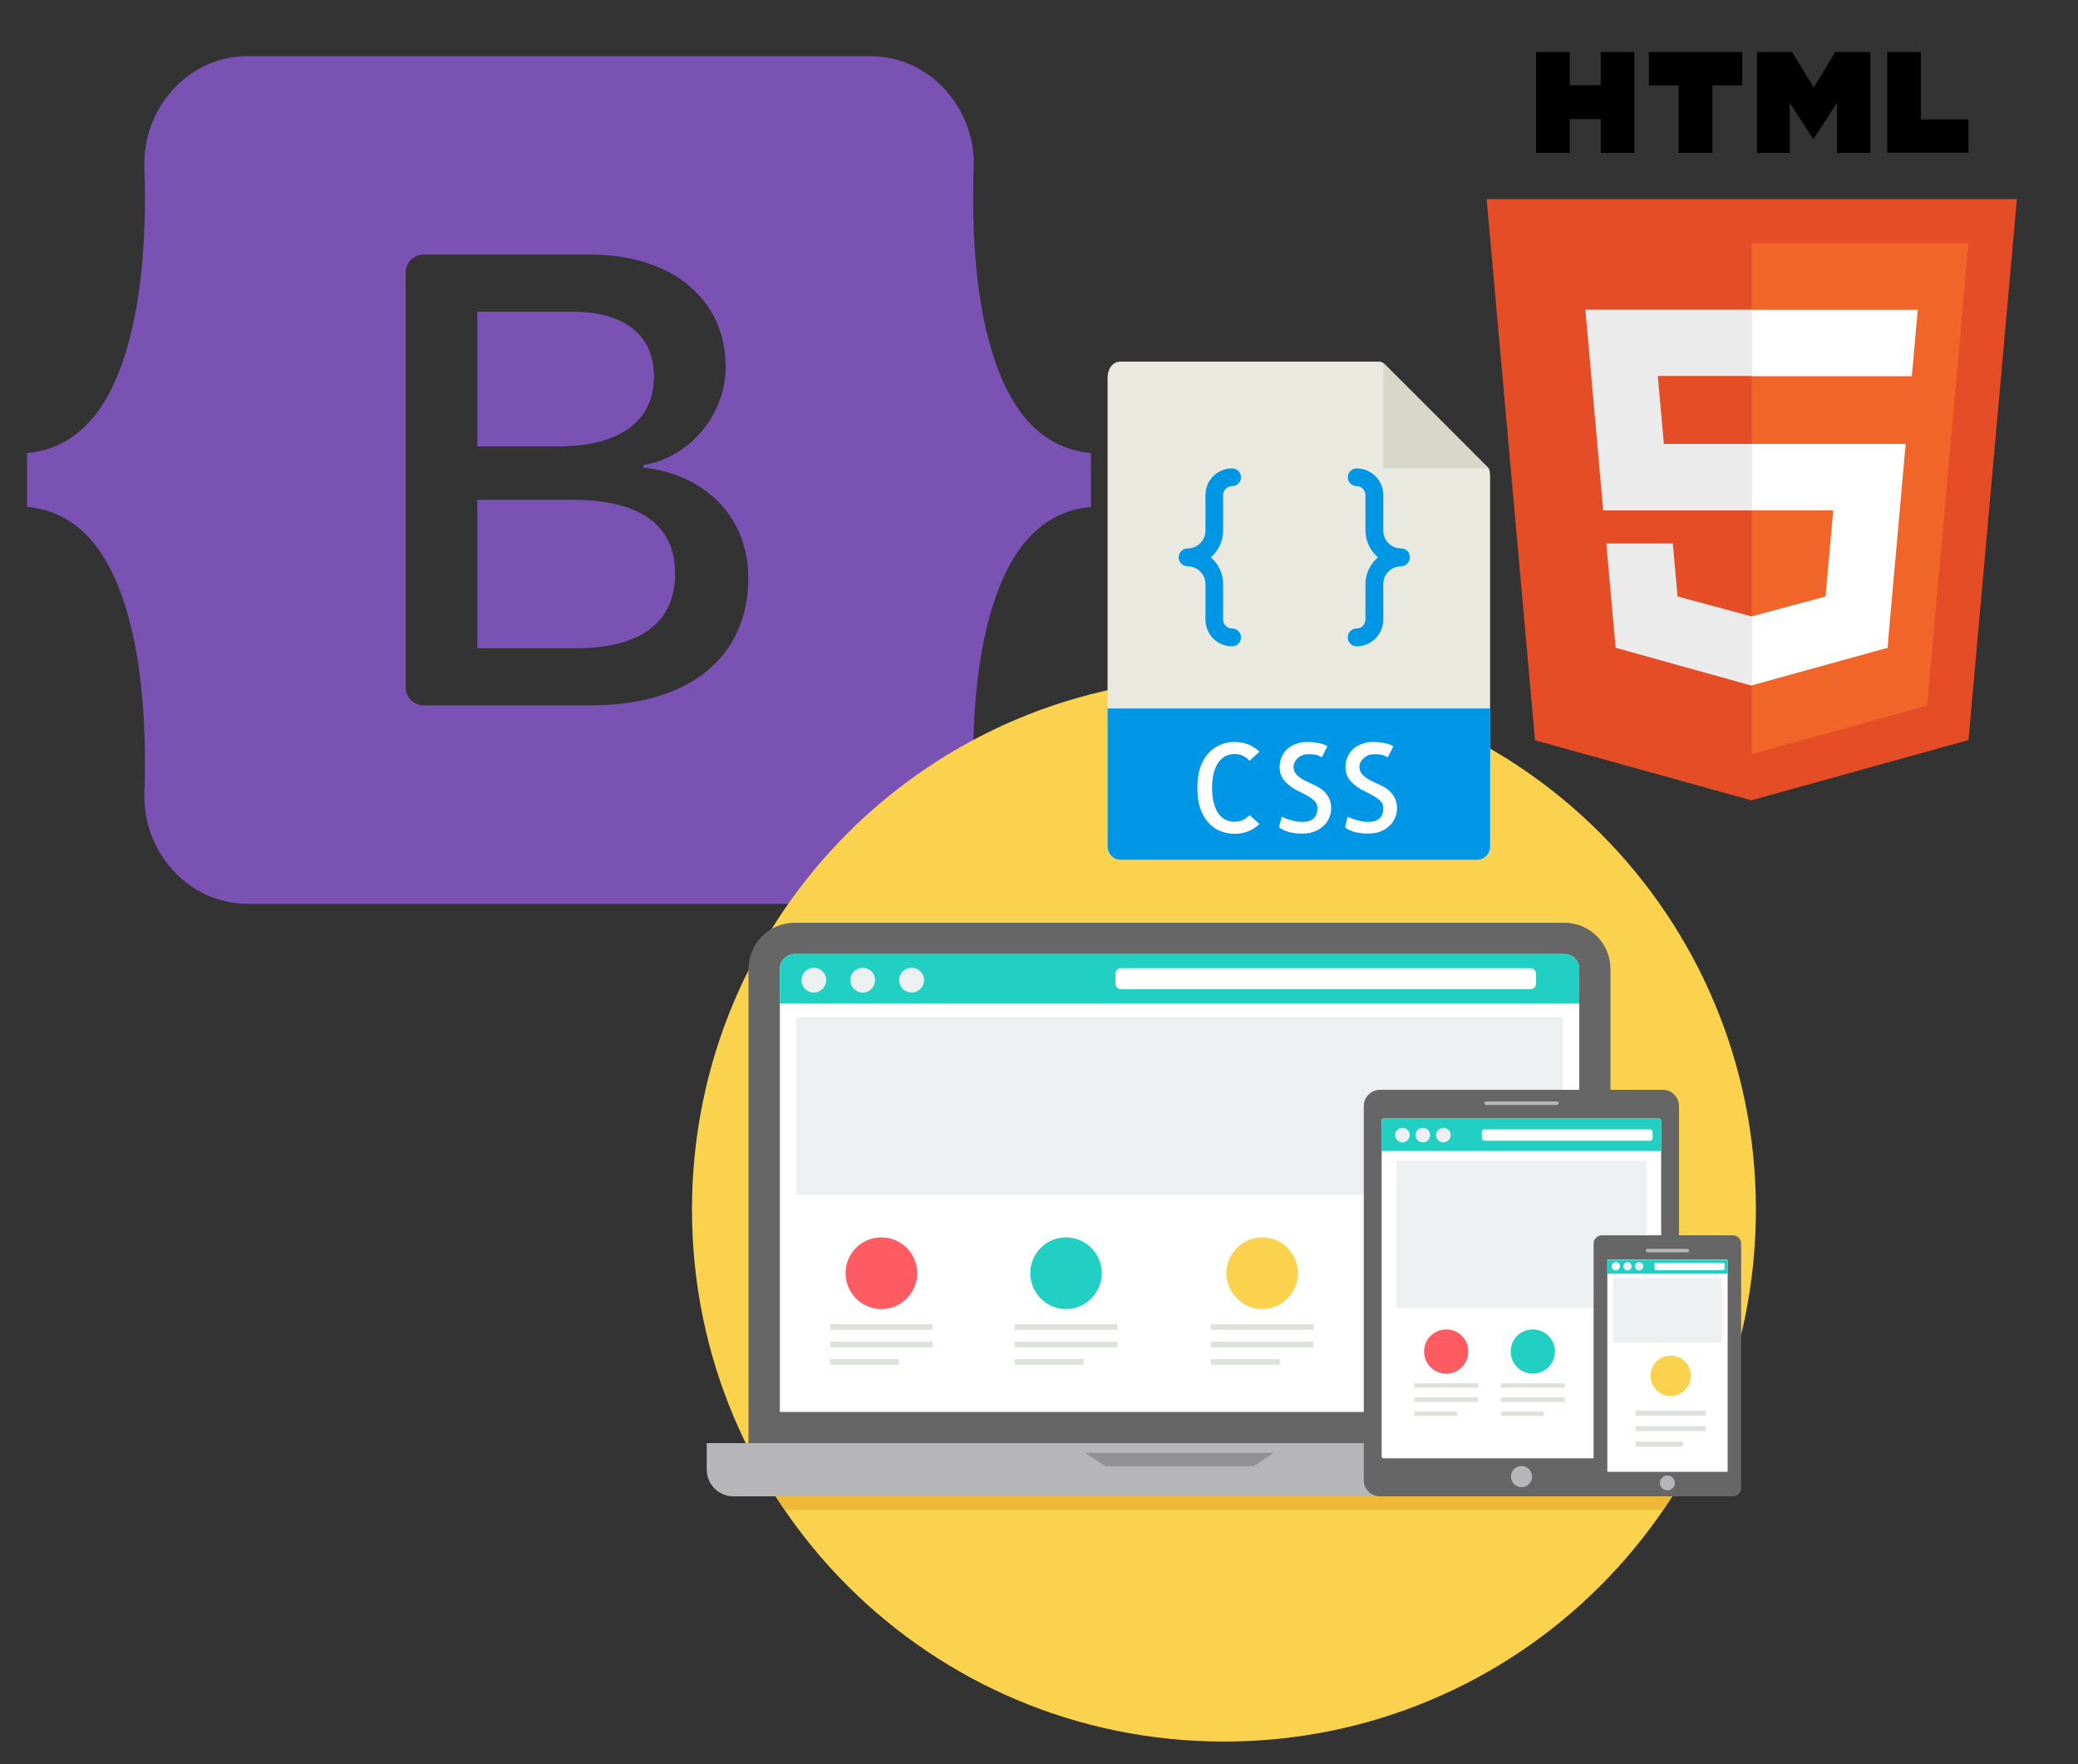 <svg xmlns="http://www.w3.org/2000/svg" viewBox="0 0 1000 849" width="1000" height="849"><rect x="0" y="0" width="1000" height="849" fill="#333333" stroke="none"/><title>New Project</title><style> .s0 { fill: #7952b3 } .s1 { fill: #e44d26 } .s2 { fill: #f16529 } .s3 { fill: #ebebeb } .s4 { fill: #000000 } .s5 { fill: #ffffff } .s6 { fill: #fad24d } .s7 { fill: #666666 } .s8 { fill: #ecf0f1 } .s9 { fill: #b6b6b8 } .s10 { fill: #919191 } .s11 { fill: #21d0c3 } .s12 { fill: #ff5b62 } .s13 { fill: #dce3db } .s14 { fill: #edb937 } .s15 { fill: #e9e9e0 } .s16 { fill: #d9d7ca } .s17 { fill: #0096e6 } </style><path fill-rule="evenodd" class="s0" d="m418.7 27c29.2 0 50.8 25.6 49.9 53.3-1 26.6 0.2 61.1 8.9 89.3 8.7 28.2 23.4 46.1 47.5 48.4v25.9c-24.1 2.3-38.8 20.2-47.5 48.4-8.7 28.1-9.9 62.6-8.9 89.3 0.9 27.7-20.7 53.3-49.9 53.3h-299.4c-29.2 0-50.8-25.6-49.8-53.3 0.9-26.7-0.3-61.2-9-89.3-8.7-28.2-23.4-46.1-47.5-48.4v-25.9c24.1-2.3 38.8-20.2 47.5-48.4 8.7-28.2 9.9-62.7 9-89.3-1-27.7 20.6-53.3 49.8-53.3 0 0 299.4 0 299.4 0zm-109.1 198v-1.2c22.2-3.6 39.6-24.2 39.6-47.2 0-32.8-25.9-54.1-65.3-54.1h-80c-1.1 0-2.3 0.2-3.3 0.6-1.1 0.5-2 1.1-2.8 1.9-0.8 0.8-1.5 1.8-1.9 2.8-0.4 1.1-0.7 2.2-0.7 3.3v199.6c0 1.2 0.3 2.3 0.7 3.3 0.4 1.1 1.1 2.1 1.9 2.9 0.8 0.8 1.7 1.4 2.8 1.8 1 0.5 2.2 0.7 3.3 0.7h80.5c47.2 0 75.7-23.1 75.7-61.3 0-28.9-20.3-49.8-50.5-53.1zm5.1-43.8c0 21.5-16.5 33.6-46.3 33.6h-38.7v-64.8h45.9c24.9 0 39.1 11.1 39.1 31.2zm-39.4 59.3c32.6 0 49.6 12 49.6 35.5 0 23.4-16.5 35.9-47.6 35.9h-47.6v-71.4c0 0 45.6 0 45.6 0z"></path><g id="Folder 1"><path class="s1" d="m970.6 95.8l-23.3 260.3-104.5 29-104.1-28.9-23.3-260.4z"></path><path class="s2" d="m843 362.9l84.4-23.4 19.9-222.4h-104.3z"></path><path class="s3" d="m797.8 180.9h45.2v-31.9h-80.1l0.8 8.6 7.8 88h71.5v-32h-42.3zm7.2 80.6h-32l4.5 50.2 65.4 18.2 0.1-0.1v-33.2h-0.1l-35.6-9.6z"></path><path class="s4" d="m739.2 25h16.2v16h14.9v-16h16.2v48.6h-16.2v-16.3h-14.9v16.3h-16.2c0 0 0-48.6 0-48.6zm68.6 16.1h-14.3v-16.1h44.9v16.1h-14.3v32.5h-16.3v-32.5q0 0 0 0zm37.7-16.1h16.9l10.4 17.1 10.4-17.1h16.9v48.6h-16.1v-24.1l-11.2 17.3h-0.3l-11.2-17.3v24.1h-15.8zm62.7 0h16.2v32.5h22.9v16h-39.1c0 0 0-48.5 0-48.5z"></path><path class="s5" d="m842.9 245.6h39.3l-3.7 41.4-35.6 9.6v33.2l65.5-18.1 0.4-5.4 7.5-84.1 0.8-8.6h-74.2zm0-64.7v0.1h77.1l0.7-7.2 1.4-16.2 0.8-8.5h-80c0 0 0 31.8 0 31.8z"></path></g><g id="Folder 1"><path fill-rule="evenodd" class="s6" d="m589 838c-141.6 0-256-114.4-256-256 0-141.6 114.4-256 256-256 141.6 0 256 114.4 256 256 0 141.6-114.4 256-256 256z"></path><path class="s7" d="m382.4 444h370.5c12.2 0 22.1 10 22.1 22.2v228.2h-414.8v-228.2c0-12.2 10-22.2 22.2-22.2z"></path><path class="s5" d="m375.3 679.4h384.7v-213.2c0-3.9-3.2-7.1-7.1-7.1h-370.5c-3.9 0-7.1 3.2-7.1 7.1v213.2z"></path><path class="s8" d="m383.2 489.5h368.8v85.3h-368.8z"></path><path class="s9" d="m340.1 694.4h455.1v12.8c0 7-5.8 12.8-12.8 12.8h-429.5c-7.1 0-12.8-5.8-12.8-12.8v-12.8z"></path><path class="s10" d="m522.2 699.1h90.8l-9.7 6.4h-71.4l-9.7-6.4z"></path><path class="s7" d="m664.1 524.4h136.1c4.3 0 7.8 3.5 7.8 7.8v180c0 4.3-3.5 7.8-7.8 7.8h-136.1c-4.3 0-7.8-3.5-7.8-7.8v-180c0-4.3 3.5-7.8 7.8-7.8z"></path><path class="s5" d="m665.8 538.2h132.7c0.5 0 0.9 0.4 0.9 0.9v161.7c0 0.5-0.4 0.9-0.9 0.9h-132.7c-0.5 0-0.9-0.4-0.9-0.9v-161.7c0-0.5 0.4-0.9 0.9-0.9z"></path><path fill-rule="evenodd" class="s9" d="m732.2 715.6c-2.8 0-5.1-2.3-5.1-5.1 0-2.8 2.3-5.1 5.1-5.1 2.8 0 5.1 2.3 5.1 5.1 0 2.8-2.3 5.1-5.1 5.1z"></path><path class="s8" d="m672 558.5h120.4v70.9h-120.4z"></path><path class="s7" d="m770.9 594.4h63.1c2.1 0 3.9 1.8 3.9 4v117.6c0 2.2-1.8 4-3.9 4h-63.1c-2.2 0-4-1.8-4-4v-117.6c0-2.2 1.8-4 4-4z"></path><path class="s5" d="m773.9 606.1h57.1c0.2 0 0.4 0.2 0.4 0.4v101.3c0 0.2-0.2 0.4-0.4 0.4h-57.1c-0.3 0-0.4-0.2-0.4-0.4v-101.3c0-0.2 0.1-0.4 0.4-0.4z"></path><g><path fill-rule="evenodd" class="s9" d="m802.4 717.1c-2 0-3.6-1.6-3.6-3.5 0-2 1.6-3.6 3.6-3.6 2 0 3.6 1.6 3.6 3.6 0 1.9-1.6 3.5-3.6 3.5z"></path><path class="s9" d="m792.8 600.9h19.2c0.5 0 0.9 0.4 0.9 0.8 0 0.5-0.4 0.9-0.9 0.9h-19.2c-0.5 0-0.8-0.4-0.8-0.9 0-0.4 0.3-0.8 0.8-0.8z"></path></g><path class="s11" d="m760 482.8h-384.7v-16.6c0-3.9 3.2-7.1 7.1-7.1h370.5c3.9 0 7.1 3.2 7.1 7.1v16.6q0 0 0 0z"></path><path class="s5" d="m539.4 465.9h197.1c1.5 0 2.7 1.1 2.7 2.6v4.9c0 1.4-1.2 2.6-2.7 2.6h-197.1c-1.4 0-2.6-1.2-2.6-2.6v-4.9c0-1.5 1.2-2.6 2.6-2.6z"></path><g><path class="s8" d="m391.6 465.7c3.3 0 6 2.6 6 5.9 0 3.3-2.7 6-6 6-3.3 0-5.9-2.7-5.9-6 0-3.3 2.6-5.9 5.9-5.9z"></path><path class="s8" d="m415.2 465.7c3.3 0 5.9 2.6 5.9 5.9 0 3.3-2.6 6-5.9 6-3.3 0-6-2.7-6-6 0-3.3 2.7-5.9 6-5.9z"></path><path class="s8" d="m438.7 465.7c3.3 0 6 2.6 6 5.9 0 3.3-2.7 6-6 6-3.3 0-6-2.7-6-6 0-3.3 2.7-5.9 6-5.9z"></path></g><path class="s12" d="m424.1 595.4c9.6 0 17.3 7.7 17.3 17.2 0 9.5-7.7 17.3-17.3 17.3-9.5 0-17.2-7.8-17.2-17.3 0-9.5 7.7-17.2 17.2-17.2z"></path><path class="s11" d="m513 595.4c9.5 0 17.2 7.7 17.2 17.2 0 9.5-7.7 17.3-17.2 17.3-9.5 0-17.2-7.8-17.2-17.3 0-9.5 7.7-17.2 17.2-17.2z"></path><g><path class="s13" d="m399.5 637.2h49.3v2.7h-49.3zm0 16.8h33.1v2.7h-33.1zm0-8.4h49.3v2.7h-49.3z"></path><path class="s13" d="m488.3 637.2h49.4v2.7h-49.4zm0 16.8h33.2v2.7h-33.2zm0-8.4h49.4v2.7h-49.4z"></path></g><path class="s6" d="m607.4 595.4c9.5 0 17.2 7.7 17.2 17.2 0 9.5-7.7 17.3-17.2 17.3-9.5 0-17.2-7.8-17.2-17.3 0-9.5 7.7-17.2 17.2-17.2z"></path><path class="s13" d="m582.7 637.2h49.4v2.7h-49.4zm0 16.8h33.2v2.7h-33.2zm0-8.4h49.4v2.7h-49.4z"></path><path class="s12" d="m696 639.7c5.9 0 10.6 4.7 10.6 10.6 0 5.9-4.7 10.7-10.6 10.7-5.9 0-10.7-4.8-10.7-10.7 0-5.9 4.8-10.6 10.7-10.6z"></path><path class="s13" d="m680.6 665.6h30.7v2.2h-30.7zm0 13.6h20.6v2.1h-20.6zm0-6.8h30.7v2.2h-30.7z"></path><path class="s11" d="m737.6 639.7c5.9 0 10.7 4.7 10.7 10.6 0 5.9-4.8 10.7-10.7 10.7-5.9 0-10.6-4.8-10.6-10.7 0-5.9 4.7-10.6 10.6-10.6z"></path><path class="s13" d="m722.3 665.6h30.7v2.2h-30.7zm0 13.6h20.6v2.1h-20.6zm0-6.8h30.7v2.2h-30.7z"></path><path class="s11" d="m799.4 553.8h-134.5v-14.7c0-0.5 0.4-0.9 0.9-0.9h132.7c0.5 0 0.9 0.4 0.9 0.9v14.7z"></path><g><path class="s8" d="m674.9 542.7c1.9 0 3.5 1.5 3.5 3.5 0 1.9-1.6 3.5-3.5 3.5-2 0-3.5-1.6-3.5-3.5 0-2 1.5-3.5 3.5-3.5z"></path><path class="s8" d="m684.7 542.7c2 0 3.5 1.5 3.5 3.5 0 1.9-1.5 3.5-3.5 3.5-1.9 0-3.5-1.6-3.5-3.5 0-2 1.6-3.5 3.5-3.5z"></path><path class="s8" d="m694.6 542.7c1.9 0 3.5 1.5 3.5 3.5 0 1.9-1.6 3.5-3.5 3.5-2 0-3.5-1.6-3.5-3.5 0-2 1.5-3.5 3.5-3.5z"></path></g><path class="s5" d="m714.2 543.4h80c0.6 0 1.1 0.7 1.1 1.5v2.6c0 0.7-0.5 1.4-1.1 1.4h-80c-0.6 0-1.1-0.7-1.1-1.4v-2.6c0-0.8 0.5-1.5 1.1-1.5z"></path><path class="s11" d="m831.4 612.9h-57.9v-6.4c0-0.2 0.1-0.3 0.4-0.3h57.1c0.2 0 0.4 0.1 0.4 0.3z"></path><path class="s5" d="m777.6 607.3c1.1 0 2 0.9 2 2 0 1.1-0.9 2-2 2-1.1 0-2-0.9-2-2 0-1.1 0.9-2 2-2z"></path><g><path class="s8" d="m783.2 607.3c1.1 0 2 0.9 2 2 0 1.1-0.9 2-2 2-1.1 0-2-0.9-2-2 0-1.1 0.9-2 2-2z"></path><path class="s8" d="m788.8 607.3c1.1 0 2 0.9 2 2 0 1.1-0.9 2-2 2-1.1 0-2-0.9-2-2 0-1.1 0.9-2 2-2z"></path></g><path class="s5" d="m797 607.6h32.2c0.4 0 0.7 0.3 0.7 0.7v2.1c0 0.5-0.3 0.8-0.7 0.8h-32.2c-0.5 0-0.8-0.3-0.8-0.8v-2.1c0-0.4 0.3-0.7 0.8-0.7z"></path><path class="s8" d="m776.3 615.1h52.3v30.9h-52.3z"></path><path class="s6" d="m804 652.3c5.3 0 9.7 4.3 9.7 9.7 0 5.4-4.4 9.7-9.7 9.7-5.4 0-9.7-4.3-9.7-9.7 0-5.4 4.3-9.7 9.7-9.7z"></path><path class="s13" d="m787.1 678.8h33.7v2.4h-33.7zm0 14.9h22.7v2.4h-22.7zm0-7.5h33.7v2.4h-33.7z"></path><path class="s14" d="m373.3 720h431.4q-2.2 3.3-4.4 6.6h-422.6q-2.2-3.3-4.4-6.6z"></path><path class="s9" d="m715.2 530h34c0.5 0 0.9 0.3 0.9 0.8 0 0.5-0.4 0.9-0.9 0.9h-34c-0.5 0-0.9-0.4-0.9-0.9 0-0.5 0.4-0.8 0.9-0.8z"></path></g><g><path class="s15" d="m663.5 174h-124.2c-3.5 0-6.3 2.8-6.3 8.2v227.2c0 1.5 2.8 4.3 6.3 4.3h171.5c3.5 0 6.3-2.8 6.3-4.3v-179.8c0-3-0.4-4-1.1-4.7l-49.8-49.8c-0.7-0.7-1.7-1.1-2.7-1.1z"></path><path fill-rule="evenodd" class="s16" d="m665.7 174.6v50.8h50.7z"></path><path class="s17" d="m710.8 413.7h-171.5c-3.5 0-6.3-2.8-6.3-6.2v-66.6h184.1v66.6c0 3.4-2.8 6.2-6.3 6.2z"></path><g><path class="s5" d="m606.1 396.5q-2.4 2.3-5.4 3.5-3.1 1.2-6.6 1.2-3.8 0-7.1-1.4-3.2-1.4-5.7-4.2-2.4-2.7-3.8-6.9-1.3-4.2-1.3-9.6 0-5.4 1.3-9.6 1.4-4.1 3.8-6.8 2.5-2.8 5.7-4.2 3.3-1.5 7.1-1.5 3.5 0 6.6 1.2 3 1.2 5.4 3.5l-4.8 4.4q-1.5-1.7-3.3-2.5-1.8-0.8-3.7-0.8-2.2 0-4.1 0.8-2 0.9-3.5 2.8-1.6 2-2.5 5.1-0.9 3.1-0.9 7.6 0 4.4 0.9 7.5 0.8 3.1 2.3 5.1 1.5 1.9 3.4 2.8 1.9 0.9 4 0.9 2.2 0 4-0.7 1.8-0.8 3.4-2.5z"></path><path class="s5" d="m640.6 389.1q0 2.3-1 4.5-0.9 2.2-2.7 3.8-1.8 1.7-4.3 2.7-2.6 1-5.9 1-1.4 0-2.9-0.1-1.5-0.2-3-0.5-1.5-0.4-2.9-1-1.4-0.6-2.4-1.5l1.3-5q0.8 0.4 2 0.9 1.3 0.4 2.6 0.8 1.4 0.4 2.7 0.6 1.4 0.2 2.5 0.2 3.6 0 5.5-1.6 1.9-1.7 1.9-5 0-2-1.3-3.4-1.4-1.4-3.4-2.5-2-1.2-4.4-2.3-2.3-1.1-4.3-2.7-2.1-1.5-3.4-3.6-1.4-2.1-1.4-5.3 0-2.9 1.1-5.1 1-2.2 2.8-3.8 1.8-1.5 4.2-2.3 2.3-0.9 5-0.9 2.7 0 5.4 0.5 2.8 0.5 4.5 1.6-0.4 0.8-0.9 1.7-0.4 0.9-0.8 1.7-0.4 0.8-0.7 1.3-0.3 0.6-0.4 0.6-0.3-0.2-0.8-0.5-0.4-0.2-1.2-0.5-0.9-0.3-2.2-0.4-1.4-0.2-3.5 0-1.1 0.1-2.2 0.7-1 0.5-1.9 1.4-0.8 0.8-1.2 1.8-0.5 1-0.5 2 0 2.3 1.3 3.7 1.4 1.5 3.4 2.6 2 1 4.3 2.1 2.3 1 4.4 2.4 2 1.5 3.3 3.7 1.4 2.2 1.4 5.7z"></path><path class="s5" d="m672.3 389.1q0 2.3-1 4.5-0.9 2.2-2.7 3.8-1.7 1.7-4.3 2.7-2.6 1-5.9 1-1.4 0-2.9-0.1-1.5-0.2-3-0.5-1.5-0.4-2.9-1-1.4-0.6-2.3-1.5l1.2-5q0.8 0.4 2.1 0.9 1.2 0.4 2.6 0.8 1.3 0.4 2.7 0.6 1.3 0.2 2.5 0.2 3.5 0 5.4-1.6 1.9-1.7 1.9-5 0-2-1.3-3.4-1.4-1.4-3.4-2.5-2-1.2-4.3-2.3-2.4-1.1-4.4-2.7-2.1-1.5-3.4-3.6-1.4-2.1-1.4-5.3 0-2.9 1.1-5.1 1-2.2 2.8-3.8 1.8-1.5 4.2-2.3 2.4-0.9 5-0.9 2.7 0 5.4 0.5 2.8 0.5 4.5 1.6-0.4 0.8-0.8 1.7-0.5 0.9-0.9 1.7-0.4 0.8-0.7 1.3-0.3 0.6-0.4 0.6-0.3-0.2-0.8-0.5-0.4-0.2-1.2-0.5-0.8-0.3-2.2-0.4-1.3-0.2-3.4 0-1.2 0.1-2.3 0.7-1 0.5-1.8 1.4-0.9 0.8-1.3 1.8-0.5 1-0.5 2 0 2.3 1.4 3.7 1.3 1.5 3.3 2.6 2 1 4.3 2.1 2.4 1 4.4 2.4 2 1.5 3.3 3.7 1.4 2.2 1.4 5.7z"></path></g><g><path class="s17" d="m588.6 255.3v-17.1c0-2.3 2-4.3 4.3-4.3 2.4 0 4.3-1.9 4.3-4.3 0-2.3-1.9-4.2-4.3-4.2-7.1 0-12.8 5.7-12.8 12.8v17.1c0 4.8-3.9 8.6-8.6 8.6-2.3 0-4.3 1.9-4.3 4.3 0 2.3 2 4.3 4.3 4.3 4.7 0 8.6 3.8 8.6 8.5v17.1c0 7.1 5.7 12.9 12.8 12.9 2.4 0 4.3-1.9 4.3-4.3 0-2.4-1.9-4.3-4.3-4.3-2.3 0-4.3-1.9-4.3-4.3v-17.1c0-5.1-2.3-9.7-5.9-12.8 3.6-3.2 5.9-7.7 5.9-12.9z"></path><path class="s17" d="m674.3 263.9c-4.8 0-8.6-3.8-8.6-8.6v-17.1c0-7.1-5.8-12.8-12.8-12.8-2.4 0-4.3 1.9-4.3 4.2 0 2.4 1.9 4.3 4.3 4.3 2.3 0 4.2 2 4.2 4.3v17.1c0 5.2 2.4 9.7 6 12.9-3.6 3.1-6 7.7-6 12.8v17.1c0 2.4-1.9 4.3-4.2 4.3-2.4 0-4.3 1.9-4.3 4.3 0 2.4 1.9 4.3 4.3 4.3 7 0 12.8-5.8 12.8-12.9v-17.1c0-4.7 3.8-8.5 8.6-8.5 2.3 0 4.2-2 4.2-4.3 0-2.4-1.9-4.3-4.2-4.3z"></path></g></g></svg>